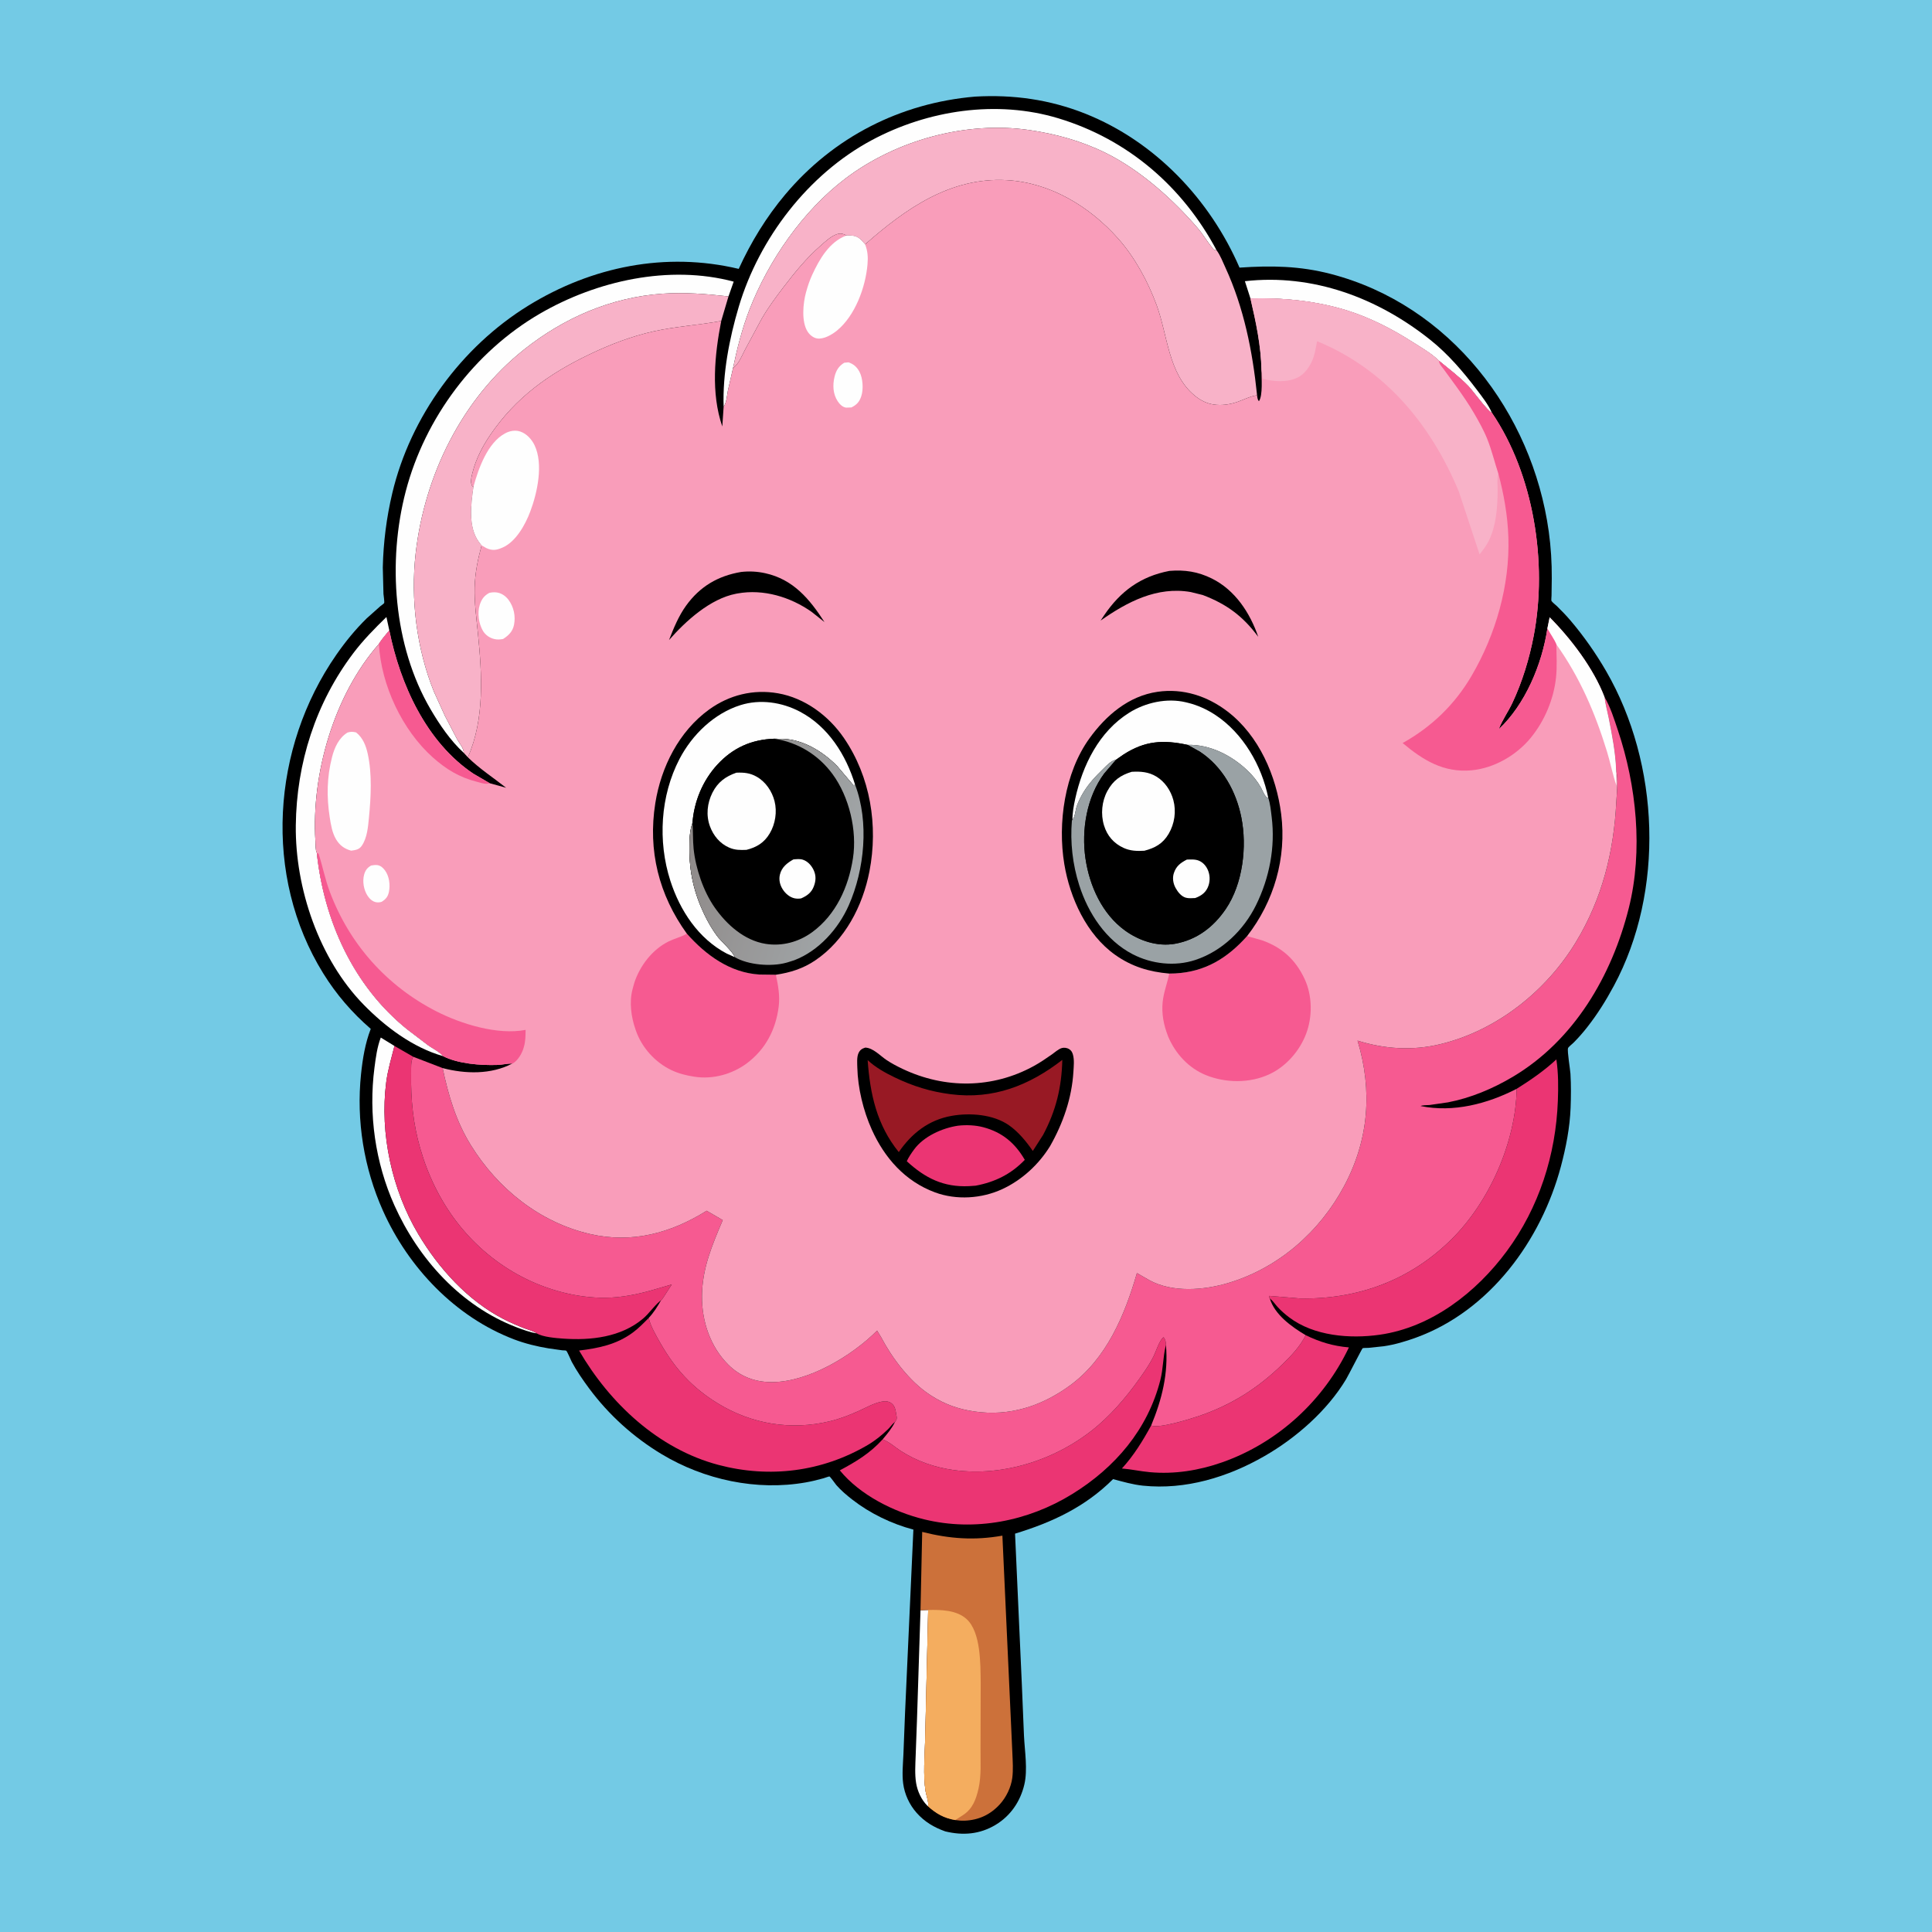 <svg version="1.1" xmlns="http://www.w3.org/2000/svg" style="display: block;" viewBox="0 0 2048 2048" width="1024" height="1024">
<defs>
	<linearGradient id="Gradient1" gradientUnits="userSpaceOnUse" x1="734.74" y1="877.732" x2="907.802" y2="928.906">
		<stop class="stop0" offset="0" stop-opacity="1" stop-color="rgb(143,138,137)"/>
		<stop class="stop1" offset="1" stop-opacity="1" stop-color="rgb(161,166,168)"/>
	</linearGradient>
</defs>
<path transform="translate(0,0)" fill="rgb(115,202,229)" d="M -0 -0 L 2048 0 L 2048 2048 L -0 2048 L -0 -0 z"/>
<path transform="translate(0,0)" fill="rgb(0,0,0)" d="M 1033.59 102.413 C 1073.97 100.103 1112.58 105.458 1150.31 120.436 C 1224.19 149.761 1282.59 211.336 1313.95 283.697 C 1347.63 281.416 1377.8 281.826 1410.79 290.429 C 1536.67 323.258 1624.2 436.852 1641.76 563.5 C 1644.02 579.796 1645.06 596.475 1644.94 612.924 L 1644.69 631.524 C 1644.67 632.276 1644.3 636.412 1644.59 636.936 C 1645.46 638.501 1648.95 641.082 1650.32 642.439 C 1655.29 647.357 1660.22 652.39 1664.75 657.719 C 1678.93 674.389 1691.71 692.644 1702.67 711.591 C 1759.46 809.809 1764.74 944.618 1710.75 1045.05 C 1702.38 1060.62 1693.33 1075.1 1682.4 1089.01 C 1677.91 1094.74 1673.22 1100.09 1668.08 1105.24 C 1666.85 1106.47 1662.57 1109.88 1662.19 1111.04 C 1661.16 1114.25 1664.46 1133.36 1664.75 1138.23 C 1665.45 1150.12 1665.35 1162.41 1664.9 1174.31 C 1664.11 1195.2 1659.98 1216.34 1654.62 1236.48 C 1633.74 1314.84 1579.28 1389.49 1500.99 1417.95 C 1490.04 1421.94 1478.46 1425.38 1466.9 1427.07 L 1450.65 1428.78 C 1449.56 1428.86 1445.15 1428.8 1444.42 1429.18 C 1443.87 1429.47 1429.05 1458.5 1426.93 1462.03 C 1406.92 1495.36 1373.98 1524.2 1340.53 1543.45 C 1301.61 1565.86 1256.69 1579.54 1211.5 1574.86 C 1200.8 1573.74 1190.27 1570.69 1179.91 1567.92 C 1150.43 1597.38 1115.36 1613.78 1075.99 1625.72 L 1083.19 1785.43 L 1085.46 1839.95 C 1086.24 1856.22 1089.56 1875.99 1085.83 1891.72 C 1081.6 1909.58 1071.3 1924.81 1055.45 1934.36 C 1038.57 1944.52 1020.75 1945.89 1001.99 1941.34 C 990.054 1937.09 980.058 1931.19 971.596 1921.62 C 963.958 1912.99 958.873 1901.92 957.38 1890.46 C 956.121 1880.8 957.191 1869.9 957.64 1860.16 L 959.374 1816.03 L 968.225 1621.43 C 945.267 1615.39 922.219 1604.26 903.5 1589.67 C 897.529 1585.01 891.471 1579.92 886.5 1574.18 C 885.394 1572.91 880.228 1565.44 879.229 1565.1 C 878.826 1564.97 873.695 1566.83 872.961 1567.03 C 866.749 1568.79 860.466 1570.3 854.108 1571.42 C 802.04 1580.61 746.521 1568.62 701.432 1541.5 C 671.547 1523.53 645.324 1499.85 624.529 1471.82 C 617.89 1462.87 611.308 1453.33 606.027 1443.5 C 605.125 1441.82 601.266 1432.42 600.208 1431.79 C 599.609 1431.42 596.994 1431.49 596.114 1431.4 L 581.524 1429.34 C 569.151 1427.3 556.635 1424.26 544.91 1419.79 C 482.586 1396.04 432.897 1343.68 405.936 1283.38 C 385.722 1238.17 377.568 1187.91 382.718 1138.62 C 384.43 1122.23 387.063 1106.08 393.005 1090.64 C 373.121 1073.42 356.467 1054.14 342.613 1031.77 C 278.614 928.464 288.043 792.619 356.475 694.136 C 366.168 680.187 376.579 667.404 388.704 655.498 L 403.184 642.585 C 403.975 641.928 406.986 639.878 407.213 639.27 C 407.73 637.894 406.596 631.301 406.491 629.57 L 405.778 601.529 C 406.357 575.069 409.727 548.553 415.832 522.789 C 435.065 441.629 489.15 367.632 560.042 323.98 C 627.387 282.511 705.762 266.626 783.072 285.022 C 796.036 256.674 812.334 229.993 832.441 206.111 C 883.7 145.227 954.508 109.185 1033.59 102.413 z"/>
<path transform="translate(0,0)" fill="rgb(254,254,254)" d="M 975.769 1706.92 L 983.903 1706.64 L 980.696 1844.02 C 980.251 1861.82 978.393 1881.29 981.161 1898.91 C 981.716 1902.44 985.168 1912.45 983.608 1914.65 L 982.851 1913.96 C 976.594 1907.66 972.522 1898.71 971.107 1890 C 969.599 1880.71 970.312 1870.93 970.623 1861.57 L 972.069 1822.28 L 975.769 1706.92 z"/>
<path transform="translate(0,0)" fill="rgb(254,254,254)" d="M 568.998 1413.43 C 562.023 1412.38 554.111 1409.47 547.5 1406.94 C 488.438 1384.31 443.538 1334.48 418.061 1277.66 C 397.786 1232.44 390.542 1181.12 396.928 1132 C 398.325 1121.25 399.758 1110.01 403.644 1099.85 L 418.15 1108.75 C 414.913 1121.51 411.062 1134.28 409.377 1147.37 C 402.4 1201.59 415.574 1261.45 443.411 1308.24 C 465.02 1344.55 495.767 1378.64 533.69 1398.21 C 541.015 1401.99 548.427 1405.16 556.099 1408.14 C 560.049 1409.68 565.635 1410.99 568.998 1413.43 z"/>
<path transform="translate(0,0)" fill="rgb(254,254,254)" d="M 1325.53 316.39 L 1319.64 298.08 C 1391.67 289.933 1460.51 315.743 1516.35 360.399 C 1535.04 375.34 1550.89 393.839 1565.28 412.864 C 1571.1 420.559 1577.56 428.723 1581.48 437.597 C 1577.07 436.141 1561.19 414.081 1556.48 409.217 C 1547.08 399.508 1535.81 391.04 1525.37 382.436 L 1524.05 381.172 C 1516.22 373.871 1505.83 367.997 1496.82 362.241 C 1475.86 348.843 1452.54 336.902 1428.77 329.376 C 1396.06 319.023 1359.69 315.392 1325.53 316.39 z"/>
<path transform="translate(0,0)" fill="rgb(254,254,254)" d="M 469.523 1119.51 C 437.476 1110.32 408.577 1088.57 385.547 1065.06 C 338.383 1016.91 312.803 941.784 313.557 874.99 C 314.302 808.964 334.601 745.141 374.59 692.303 C 385.155 678.342 397.135 666.246 409.624 654.054 L 412.683 668.233 C 409.064 672.796 404.514 677.598 401.652 682.622 C 354.092 736.614 329.914 820.373 334.35 891.594 C 334.529 894.47 334.311 901.836 335.848 904.033 C 343.347 975.601 374.351 1044.78 431.18 1090.76 L 454.003 1108.16 C 458.57 1111.41 466.283 1115.07 469.523 1119.51 z"/>
<path transform="translate(0,0)" fill="rgb(254,254,254)" d="M 767.081 431.139 C 765.893 396.134 773.172 358.609 783.117 325.207 C 804.752 252.541 856.841 184.656 923.981 148.638 C 983.533 116.69 1056.57 105.631 1121.97 125.426 C 1195.48 147.678 1253.59 197.729 1289.6 265.234 C 1286.96 264.977 1287 265.11 1285.29 263 C 1279.65 256.041 1275.2 248.282 1269.3 241.436 C 1242.94 210.827 1208.37 180.046 1172 162.074 C 1146.48 149.461 1118.91 141.855 1090.78 137.808 C 1023.76 128.163 949.894 148.565 896.174 189.243 C 851.376 223.165 814.816 275.836 794.528 328.024 C 786.907 347.63 781.279 369.577 777.044 390.196 L 771.696 413.577 C 770.684 418.824 770.206 426.838 767.081 431.139 z"/>
<path transform="translate(0,0)" fill="rgb(235,53,115)" d="M 1384.09 1415.36 C 1399.37 1422.68 1413 1426.83 1429.89 1428.32 C 1403.18 1484.57 1354.68 1529.28 1295.66 1550.09 C 1271.03 1558.77 1244.95 1562.96 1218.84 1560.56 C 1208.93 1559.65 1199.21 1557.47 1189.28 1556.66 C 1201.9 1542.83 1211.32 1527.49 1220.25 1511.14 C 1228.83 1514.44 1261.1 1504.38 1270.81 1501.08 C 1305.26 1489.36 1333.67 1471.42 1359.64 1446.02 C 1369.14 1436.73 1378.14 1427.37 1384.09 1415.36 z"/>
<path transform="translate(0,0)" fill="rgb(254,254,254)" d="M 491.631 798.064 C 477.537 785.258 465.891 768.047 456.311 751.675 C 417.004 684.501 410.624 595.148 430.154 520.618 C 450.485 443.033 502.961 372.74 572.461 332.413 C 632.522 297.564 709.405 280.342 777.739 298.542 L 772.229 314.195 C 749.003 311.605 725.47 309.67 702.092 311.335 C 647.629 315.212 597.841 336.855 555.331 370.654 C 489.546 422.958 450.029 503.872 440.623 586.506 C 435.082 635.188 441.601 687.526 459.926 733.07 L 471.617 758.808 L 484.623 783.759 C 486.907 787.816 491.688 793.352 491.631 798.064 z"/>
<path transform="translate(0,0)" fill="rgb(235,53,115)" d="M 418.15 1108.75 L 437.981 1120.18 C 435.249 1125.11 435.901 1132.43 435.808 1138.04 C 435.361 1165.1 437.918 1191.03 445.396 1217.13 C 461.816 1274.43 496.851 1322.41 549.312 1351.36 C 576.856 1366.57 610.455 1376.06 642 1375.68 C 658.908 1375.47 675.467 1372.14 691.664 1367.5 L 712.085 1361.59 L 703.226 1375.32 C 702.498 1376.54 701.766 1377.32 700.748 1378.28 L 699.345 1379.44 C 692.938 1384.85 688.232 1392.19 681.757 1397.7 C 658.459 1417.53 626.242 1421.07 596.972 1418.98 C 589.45 1418.45 575.508 1417.38 568.998 1413.43 C 565.635 1410.99 560.049 1409.68 556.099 1408.14 C 548.427 1405.16 541.015 1401.99 533.69 1398.21 C 495.767 1378.64 465.02 1344.55 443.411 1308.24 C 415.574 1261.45 402.4 1201.59 409.377 1147.37 C 411.062 1134.28 414.913 1121.51 418.15 1108.75 z"/>
<path transform="translate(0,0)" fill="rgb(235,53,115)" d="M 935.62 1525.79 C 942.611 1528.34 948.732 1534.12 954.981 1538.13 C 971.865 1548.98 990.938 1555.52 1010.75 1558.29 C 1064.98 1565.88 1122.99 1546.24 1164.14 1510.82 C 1182.83 1494.74 1198.88 1474.74 1212.76 1454.47 C 1216.41 1449.15 1219.96 1443.49 1222.85 1437.71 C 1225.43 1432.56 1228.96 1420.81 1233.35 1417.5 C 1235.43 1419.97 1235.91 1422.6 1235.95 1425.76 L 1235.62 1427.08 C 1232.79 1438.84 1233.06 1450.93 1230.04 1462.81 C 1216.68 1515.32 1182.12 1555.7 1136.53 1583.8 C 1089.74 1612.65 1033.37 1623.66 979.753 1610.6 C 947.468 1602.75 911.482 1584.74 890.23 1558.64 C 907.532 1549.4 922.269 1540.52 935.62 1525.79 z"/>
<path transform="translate(0,0)" fill="rgb(235,53,115)" d="M 687.616 1397.12 C 689.782 1406.01 695.202 1415.28 699.727 1423.22 C 715.566 1450.99 733.633 1470.96 761.084 1487.75 C 796.987 1509.71 838.602 1516.46 879.688 1506.58 C 890.371 1504.01 900.729 1500.01 910.719 1495.47 C 918.158 1492.1 926.309 1487.43 934.389 1485.85 C 938.035 1485.14 941.703 1485.14 944.863 1487.45 C 948.85 1490.38 949.348 1495.04 950.092 1499.5 L 950.427 1501.23 C 950.947 1504.22 950.423 1504.86 948.75 1507.27 C 946.034 1509.26 943.838 1512.58 941.389 1514.97 C 934.844 1521.36 927.574 1527.23 919.679 1531.85 C 871.323 1560.17 815.833 1567.17 761.709 1552.89 C 698.006 1536.08 646.335 1487.54 613.854 1431.65 C 634.768 1429.1 653.578 1425.27 670.907 1412.49 C 677.001 1408 682.293 1402.48 687.616 1397.12 z"/>
<path transform="translate(0,0)" fill="rgb(235,53,115)" d="M 1607.74 1154.18 C 1622.57 1144.88 1636.96 1134.99 1649.82 1123.03 C 1651.98 1137.67 1651.94 1152.25 1651.39 1167 C 1649.26 1224.22 1631.44 1279.96 1597.3 1326.23 C 1565.06 1369.92 1517.49 1407.06 1462.5 1414.88 C 1430.94 1419.37 1392.69 1416.3 1366.45 1396.36 C 1362.13 1393.08 1357.81 1389.31 1354.16 1385.29 C 1351.49 1382.35 1349.18 1378.75 1346.02 1376.33 C 1345.22 1374.92 1345.5 1375.77 1345.56 1373.69 L 1378.24 1376.42 C 1439.56 1377.46 1494.56 1357.2 1538.5 1313.86 C 1578.6 1274.3 1606.84 1210.8 1607.74 1154.18 z"/>
<path transform="translate(0,0)" fill="rgb(204,113,58)" d="M 975.769 1706.92 L 977.561 1623.87 C 1006.65 1631.25 1032.94 1633.09 1062.58 1627.85 L 1071.34 1818.58 L 1073.17 1858.76 C 1073.52 1867.3 1074.17 1876.23 1073.05 1884.73 C 1071.75 1894.66 1066.61 1905.22 1059.86 1912.64 C 1049.84 1923.63 1037.42 1929.43 1022.5 1929.99 C 1019.28 1930.11 1015.81 1929.84 1012.64 1929.34 C 1000.62 1927.23 992.691 1922.75 983.608 1914.65 C 985.168 1912.45 981.716 1902.44 981.161 1898.91 C 978.393 1881.29 980.251 1861.82 980.696 1844.02 L 983.903 1706.64 L 975.769 1706.92 z"/>
<path transform="translate(0,0)" fill="rgb(244,173,95)" d="M 983.903 1706.64 C 997.446 1706.35 1014.1 1706.66 1024.65 1716.31 C 1039.85 1730.21 1039.27 1764 1039.58 1783.32 L 1039.4 1852.59 C 1039.26 1866.74 1040.44 1882.21 1037.27 1896 C 1034.68 1907.32 1031.1 1917.31 1020.99 1923.96 L 1012.64 1929.34 C 1000.62 1927.23 992.691 1922.75 983.608 1914.65 C 985.168 1912.45 981.716 1902.44 981.161 1898.91 C 978.393 1881.29 980.251 1861.82 980.696 1844.02 L 983.903 1706.64 z"/>
<path transform="translate(0,0)" fill="rgb(248,178,200)" d="M 491.631 798.064 C 491.688 793.352 486.907 787.816 484.623 783.759 L 471.617 758.808 L 459.926 733.07 C 441.601 687.526 435.082 635.188 440.623 586.506 C 450.029 503.872 489.546 422.958 555.331 370.654 C 597.841 336.855 647.629 315.212 702.092 311.335 C 725.47 309.67 749.003 311.605 772.229 314.195 L 764.535 340.189 C 740.77 344.683 716.897 345.915 693.141 351.18 C 669.25 356.475 646.793 365.149 624.783 375.669 C 581.876 396.178 546.515 421.498 519.584 461.233 C 511.383 473.333 504.494 486.638 500.92 500.875 C 500.054 504.322 498.727 509.307 499.613 512.81 C 499.872 513.839 500.212 514.424 500.673 515.428 L 501.955 515.747 C 499.311 534.411 495.929 558.771 507.954 574.839 L 510.539 578.136 C 506.493 592.915 503.525 607.539 503.153 622.901 C 502.757 639.292 505.038 655.389 506.655 671.632 C 510.953 714.801 513.904 762.048 495.957 802.782 L 491.631 798.064 z"/>
<path transform="translate(0,0)" fill="rgb(248,178,200)" d="M 777.044 390.196 C 781.279 369.577 786.907 347.63 794.528 328.024 C 814.816 275.836 851.376 223.165 896.174 189.243 C 949.894 148.565 1023.76 128.163 1090.78 137.808 C 1118.91 141.855 1146.48 149.461 1172 162.074 C 1208.37 180.046 1242.94 210.827 1269.3 241.436 C 1275.2 248.282 1279.65 256.041 1285.29 263 C 1287 265.11 1286.96 264.977 1289.6 265.234 C 1293.59 270.627 1296.27 277.717 1299.07 283.824 C 1318.53 326.173 1327.72 372.144 1332.47 418.255 L 1331.46 419.214 C 1324.9 420.245 1318.75 423.527 1312.5 425.738 C 1304.91 428.423 1297.56 429.699 1289.51 429.139 C 1280.5 428.514 1272.97 424.827 1266.12 419.116 C 1238.38 395.998 1237.83 355.336 1226.11 323.562 C 1216.89 298.541 1203.08 272.921 1185.29 252.901 C 1155.04 218.863 1113.31 193.456 1067 190.949 C 1007.4 187.723 959.714 221.407 917.042 259.061 L 913.375 254.932 C 908.243 249.62 904.215 249.697 897.308 249.617 C 893.566 247.718 891.079 246.926 886.795 248.398 C 880.693 250.496 874.491 256.381 869.673 260.618 C 854.678 273.806 842.921 288.243 830.871 304 C 822.44 315.023 814.415 325.806 807.457 337.837 L 789.621 370.977 C 786.037 377.779 783.327 385.541 777.044 390.196 z"/>
<path transform="translate(0,0)" fill="rgb(246,90,145)" d="M 1700.81 738.865 C 1707.09 749.349 1711.13 762.455 1715 774 C 1734.75 832.845 1741.86 901.633 1726.61 962.518 C 1708.63 1034.34 1668.63 1102.89 1603.52 1141.53 C 1582.41 1154.06 1559.1 1163.88 1534.93 1168.53 L 1515.35 1171.35 C 1512.9 1171.6 1507.97 1171.36 1505.88 1172.44 C 1540.73 1179.57 1576.78 1170.08 1607.74 1154.18 C 1606.84 1210.8 1578.6 1274.3 1538.5 1313.86 C 1494.56 1357.2 1439.56 1377.46 1378.24 1376.42 L 1345.56 1373.69 C 1345.5 1375.77 1345.22 1374.92 1346.02 1376.33 C 1351.23 1393.76 1369.26 1406.49 1384.09 1415.36 C 1378.14 1427.37 1369.14 1436.73 1359.64 1446.02 C 1333.67 1471.42 1305.26 1489.36 1270.81 1501.08 C 1261.1 1504.38 1228.83 1514.44 1220.25 1511.14 C 1231.7 1483.51 1238.64 1455.85 1235.95 1425.76 C 1235.91 1422.6 1235.43 1419.97 1233.35 1417.5 C 1228.96 1420.81 1225.43 1432.56 1222.85 1437.71 C 1219.96 1443.49 1216.41 1449.15 1212.76 1454.47 C 1198.88 1474.74 1182.83 1494.74 1164.14 1510.82 C 1122.99 1546.24 1064.98 1565.88 1010.75 1558.29 C 990.938 1555.52 971.865 1548.98 954.981 1538.13 C 948.732 1534.12 942.611 1528.34 935.62 1525.79 C 940.535 1519.97 945.406 1514.16 948.75 1507.27 C 950.423 1504.86 950.947 1504.22 950.427 1501.23 L 950.092 1499.5 C 949.348 1495.04 948.85 1490.38 944.863 1487.45 C 941.703 1485.14 938.035 1485.14 934.389 1485.85 C 926.309 1487.43 918.158 1492.1 910.719 1495.47 C 900.729 1500.01 890.371 1504.01 879.688 1506.58 C 838.602 1516.46 796.987 1509.71 761.084 1487.75 C 733.633 1470.96 715.566 1450.99 699.727 1423.22 C 695.202 1415.28 689.782 1406.01 687.616 1397.12 C 692.9 1391.48 696.996 1385 700.748 1378.28 C 701.766 1377.32 702.498 1376.54 703.226 1375.32 L 712.085 1361.59 L 691.664 1367.5 C 675.467 1372.14 658.908 1375.47 642 1375.68 C 610.455 1376.06 576.856 1366.57 549.312 1351.36 C 496.851 1322.41 461.816 1274.43 445.396 1217.13 C 437.918 1191.03 435.361 1165.1 435.808 1138.04 C 435.901 1132.43 435.249 1125.11 437.981 1120.18 L 469.222 1132.22 C 475.383 1161.37 483.286 1188.35 499.101 1213.91 C 527.609 1259.99 572.163 1295.85 625.592 1308.13 C 670.106 1318.37 711.166 1307.12 749.097 1283.44 L 766.133 1293.37 C 754.844 1320.07 744.313 1344.54 744.122 1374.09 C 743.95 1400.74 752.931 1427.5 771.941 1446.53 C 784.668 1459.27 800.423 1465.19 818.409 1465.1 C 857.235 1464.9 903.034 1437.27 929.77 1410.5 L 933.896 1417.26 C 945.446 1439.3 964.087 1464.22 985.079 1478.07 L 986.5 1479 C 1000.99 1488.55 1015.9 1493.75 1033.05 1496.25 C 1070.11 1501.65 1104.27 1490.49 1134 1468.82 C 1173.01 1440.39 1192.24 1394.23 1205.19 1349.5 L 1218.45 1357.11 C 1242.9 1370.44 1276.06 1367.75 1302 1360.01 C 1355.19 1344.15 1398.9 1305.79 1424.83 1257.27 C 1451.04 1208.22 1455.01 1156.03 1439.06 1103.12 C 1467.93 1112.09 1497.21 1113.99 1526.8 1106.85 C 1586.44 1092.47 1638.96 1050.77 1670.57 998.568 C 1698.33 952.709 1710.67 903.268 1713.35 850.065 C 1713.89 839.446 1715.66 826.751 1713.14 816.44 C 1712.5 797.989 1708.82 779.09 1705.21 760.985 C 1703.73 753.544 1701.6 746.437 1700.81 738.865 z"/>
<path transform="translate(0,0)" fill="rgb(249,157,186)" d="M 917.042 259.061 C 959.714 221.407 1007.4 187.723 1067 190.949 C 1113.31 193.456 1155.04 218.863 1185.29 252.901 C 1203.08 272.921 1216.89 298.541 1226.11 323.562 C 1237.83 355.336 1238.38 395.998 1266.12 419.116 C 1272.97 424.827 1280.5 428.514 1289.51 429.139 C 1297.56 429.699 1304.91 428.423 1312.5 425.738 C 1318.75 423.527 1324.9 420.245 1331.46 419.214 L 1332.47 418.255 C 1332.8 420.734 1332.79 423.318 1334.5 425.277 C 1338.88 419.241 1337.12 400.119 1337.22 392.421 C 1336.74 366.624 1331.36 341.401 1325.53 316.39 C 1359.69 315.392 1396.06 319.023 1428.77 329.376 C 1452.54 336.902 1475.86 348.843 1496.82 362.241 C 1505.83 367.997 1516.22 373.871 1524.05 381.172 L 1525.37 382.436 C 1535.81 391.04 1547.08 399.508 1556.48 409.217 C 1561.19 414.081 1577.07 436.141 1581.48 437.597 C 1625.96 502.867 1640.53 596.695 1625.84 673.775 C 1621.15 698.357 1613.76 722.591 1603.11 745.269 C 1598.8 754.457 1592.19 763.626 1588.76 773.035 C 1616.91 746.634 1634.65 704.063 1640.29 666.247 L 1642.7 654.384 C 1665.39 677.224 1689.23 708.55 1700.81 738.865 C 1701.6 746.437 1703.73 753.544 1705.21 760.985 C 1708.82 779.09 1712.5 797.989 1713.14 816.44 C 1715.66 826.751 1713.89 839.446 1713.35 850.065 C 1710.67 903.268 1698.33 952.709 1670.57 998.568 C 1638.96 1050.77 1586.44 1092.47 1526.8 1106.85 C 1497.21 1113.99 1467.93 1112.09 1439.06 1103.12 C 1455.01 1156.03 1451.04 1208.22 1424.83 1257.27 C 1398.9 1305.79 1355.19 1344.15 1302 1360.01 C 1276.06 1367.75 1242.9 1370.44 1218.45 1357.11 L 1205.19 1349.5 C 1192.24 1394.23 1173.01 1440.39 1134 1468.82 C 1104.27 1490.49 1070.11 1501.65 1033.05 1496.25 C 1015.9 1493.75 1000.99 1488.55 986.5 1479 L 985.079 1478.07 C 964.087 1464.22 945.446 1439.3 933.896 1417.26 L 929.77 1410.5 C 903.034 1437.27 857.235 1464.9 818.409 1465.1 C 800.423 1465.19 784.668 1459.27 771.941 1446.53 C 752.931 1427.5 743.95 1400.74 744.122 1374.09 C 744.313 1344.54 754.844 1320.07 766.133 1293.37 L 749.097 1283.44 C 711.166 1307.12 670.106 1318.37 625.592 1308.13 C 572.163 1295.85 527.609 1259.99 499.101 1213.91 C 483.286 1188.35 475.383 1161.37 469.222 1132.22 C 493.248 1138.49 520.643 1139.22 543.128 1127.35 C 537.82 1127.35 532.513 1128.7 527.148 1128.88 C 509.42 1129.47 485.462 1127.67 469.523 1119.51 C 466.283 1115.07 458.57 1111.41 454.003 1108.16 L 431.18 1090.76 C 374.351 1044.78 343.347 975.601 335.848 904.033 C 334.311 901.836 334.529 894.47 334.35 891.594 C 329.914 820.373 354.092 736.614 401.652 682.622 C 404.514 677.598 409.064 672.796 412.683 668.233 C 424.191 725.311 451.847 786.723 501.789 820.142 L 519.166 830.262 L 536.504 835.068 C 522.725 824.188 508.609 815.136 495.957 802.782 C 513.904 762.048 510.953 714.801 506.655 671.632 C 505.038 655.389 502.757 639.292 503.153 622.901 C 503.525 607.539 506.493 592.915 510.539 578.136 L 507.954 574.839 C 495.929 558.771 499.311 534.411 501.955 515.747 L 500.673 515.428 C 500.212 514.424 499.872 513.839 499.613 512.81 C 498.727 509.307 500.054 504.322 500.92 500.875 C 504.494 486.638 511.383 473.333 519.584 461.233 C 546.515 421.498 581.876 396.178 624.783 375.669 C 646.793 365.149 669.25 356.475 693.141 351.18 C 716.897 345.915 740.77 344.683 764.535 340.189 C 757.509 376.122 753.477 416.727 765.675 452.085 L 767.081 431.139 C 770.206 426.838 770.684 418.824 771.696 413.577 L 777.044 390.196 C 783.327 385.541 786.037 377.779 789.621 370.977 L 807.457 337.837 C 814.415 325.806 822.44 315.023 830.871 304 C 842.921 288.243 854.678 273.806 869.673 260.618 C 874.491 256.381 880.693 250.496 886.795 248.398 C 891.079 246.926 893.566 247.718 897.308 249.617 C 904.215 249.697 908.243 249.62 913.375 254.932 L 917.042 259.061 z"/>
<path transform="translate(0,0)" fill="rgb(254,254,254)" d="M 393.399 917.5 C 395.484 917.101 398.017 916.746 400.119 917.075 C 403.651 917.628 406.14 920.014 408.167 922.762 C 412.637 928.824 413.808 938.186 412.285 945.412 C 411.192 950.596 408.918 953.27 404.5 955.977 C 402.628 956.542 401.026 956.734 399.091 956.468 C 395.157 955.927 391.797 952.888 389.685 949.637 C 385.595 943.339 384.024 934.518 385.966 927.232 C 387.179 922.684 389.329 919.792 393.399 917.5 z"/>
<path transform="translate(0,0)" fill="rgb(254,254,254)" d="M 894.963 384.5 L 899.5 384.08 C 904.926 386.018 908.252 388.919 911.022 394.024 C 914.705 400.813 915.438 412.686 912.988 420 C 910.968 426.03 908.146 429.139 902.5 431.908 L 897 432.107 C 893.178 431.699 890.094 428.477 888.045 425.419 C 882.901 417.744 882.521 408.077 884.663 399.324 C 886.283 392.703 889.077 388.085 894.963 384.5 z"/>
<path transform="translate(0,0)" fill="rgb(254,254,254)" d="M 518.624 628.5 C 520.933 627.963 523.124 627.729 525.5 627.907 C 531.011 628.319 535.78 631.476 539.03 635.821 C 544.686 643.384 546.745 653.267 544.849 662.5 C 543.415 669.485 539.06 673.683 533.275 677.367 C 529.993 677.922 527.13 678.169 523.855 677.368 C 518.865 676.148 514.465 673.068 511.859 668.599 C 507.449 661.038 505.891 649.7 508.502 641.351 C 510.373 635.37 513.078 631.491 518.624 628.5 z"/>
<path transform="translate(0,0)" fill="rgb(254,254,254)" d="M 1640.29 666.247 L 1642.7 654.384 C 1665.39 677.224 1689.23 708.55 1700.81 738.865 C 1701.6 746.437 1703.73 753.544 1705.21 760.985 C 1708.82 779.09 1712.5 797.989 1713.14 816.44 L 1713.52 832.713 C 1709.51 821.273 1707.2 808.84 1703.62 797.156 C 1690.97 755.865 1674.92 718.387 1649.77 683.005 C 1647.12 676.874 1643.36 672.064 1640.29 666.247 z"/>
<path transform="translate(0,0)" fill="rgb(0,0,0)" d="M 1239.59 605.185 C 1255.85 603.847 1269.81 605.946 1284.5 613.202 C 1309.23 625.42 1325.09 649.589 1333.78 675.07 C 1317.69 653.226 1300.31 640.37 1274.96 630.738 L 1262.27 627.596 C 1226.54 621.356 1194.84 638.029 1166.68 657.849 L 1170.31 652.411 C 1187.56 626.889 1208.94 611.068 1239.59 605.185 z"/>
<path transform="translate(0,0)" fill="rgb(0,0,0)" d="M 785.599 606.302 C 794.335 605.333 802.652 605.756 811.224 607.644 C 840.919 614.183 858.257 635.031 873.979 659.419 L 860.394 648.635 C 837.905 632.796 809.283 624.123 781.831 629.095 L 780.246 629.39 C 752.882 634.642 726.883 658.263 709.19 678.492 C 714.024 666.001 719.388 652.952 727.26 642.04 C 741.962 621.659 761.079 610.455 785.599 606.302 z"/>
<path transform="translate(0,0)" fill="rgb(246,90,145)" d="M 412.683 668.233 C 424.191 725.311 451.847 786.723 501.789 820.142 L 519.166 830.262 C 517.818 830.628 517.564 830.76 516.01 830.844 C 512.73 831.02 508.32 829.414 505.074 828.593 C 486.947 824.004 472.721 815.3 458.843 802.923 C 426.292 773.892 404.004 726.185 401.652 682.622 C 404.514 677.598 409.064 672.796 412.683 668.233 z"/>
<path transform="translate(0,0)" fill="rgb(254,254,254)" d="M 368.422 776.5 C 371.999 775.506 373.887 775.527 377.5 776.42 C 384.635 782.049 387.877 790.307 389.802 799 C 394.578 820.567 393.194 845.121 391.074 867 C 390.131 876.736 389.182 888.322 383.456 896.594 C 380.569 900.764 376.962 901.019 372.302 901.752 C 365.189 899.845 360.106 896.162 356.281 889.789 C 352.147 882.903 350.704 874.048 349.496 866.194 C 346.167 844.541 346.51 823.688 352.007 802.438 C 354.603 792.402 359.266 782.04 368.422 776.5 z"/>
<path transform="translate(0,0)" fill="rgb(254,254,254)" d="M 897.308 249.617 C 904.215 249.697 908.243 249.62 913.375 254.932 L 917.042 259.061 C 919.892 266.109 920.239 272.77 919.59 280.281 C 917.492 304.572 906.462 334.708 887.136 350.5 C 881.941 354.745 873.096 359.926 866.098 358.756 C 861.982 358.068 858.277 354.929 856.078 351.5 C 849.345 341 851.224 321.379 854.442 309.754 C 856.192 303.432 858.175 297.423 860.911 291.453 C 868.59 274.699 879.252 256.27 897.308 249.617 z"/>
<path transform="translate(0,0)" fill="rgb(254,254,254)" d="M 501.955 515.747 C 507.144 496.82 516.813 469.255 535.5 459.342 C 540.498 456.69 546.202 455.625 551.652 457.5 C 558.25 459.769 563.583 465.64 566.563 471.79 C 576.308 491.894 569.536 522.598 562.009 542.491 C 556.752 556.387 546.816 574.33 532.694 580.442 C 526.153 583.273 522.049 583.952 515.5 580.98 L 510.539 578.136 L 507.954 574.839 C 495.929 558.771 499.311 534.411 501.955 515.747 z"/>
<path transform="translate(0,0)" fill="rgb(246,90,145)" d="M 335.848 904.033 L 337.74 905 C 342.031 918.404 344.622 932.044 349.616 945.357 C 370.392 1000.73 409.806 1045.04 462.414 1071.99 C 488.835 1085.52 527.473 1097.45 557.172 1091.73 C 557.035 1097.81 557.142 1103.63 555.392 1109.5 L 555.038 1110.79 C 553.412 1116.55 549 1124.21 543.623 1127.26 L 543.128 1127.35 C 537.82 1127.35 532.513 1128.7 527.148 1128.88 C 509.42 1129.47 485.462 1127.67 469.523 1119.51 C 466.283 1115.07 458.57 1111.41 454.003 1108.16 L 431.18 1090.76 C 374.351 1044.78 343.347 975.601 335.848 904.033 z"/>
<path transform="translate(0,0)" fill="rgb(246,90,145)" d="M 728.116 989.744 C 748.13 1012.33 773.831 1031.22 805.146 1033.06 L 822.43 1033.28 C 824.872 1044.55 826.89 1055.49 825.443 1067.06 C 822.414 1091.29 811.567 1112.22 791.848 1127.03 C 776.236 1138.75 755.558 1144.38 736.15 1141.37 C 727.324 1140 719.445 1138.08 711.368 1134.2 C 694.514 1126.11 680.484 1110.59 674.241 1092.92 L 673.661 1091.23 C 669.066 1078.15 666.907 1062.46 670.454 1048.88 L 670.957 1047 L 672.369 1041.87 C 678.348 1023.71 691.387 1006.62 708.697 997.992 C 714.44 995.129 720.766 993.617 726.395 990.673 L 728.116 989.744 z"/>
<path transform="translate(0,0)" fill="rgb(246,90,145)" d="M 1239.5 1032.02 L 1245.74 1031.86 C 1277.67 1030.14 1300.94 1015.74 1321.98 992.288 L 1337.73 996.754 C 1359.04 1004.2 1373.46 1017.4 1382.98 1037.84 C 1391.19 1055.46 1391.38 1077.74 1384.56 1095.82 C 1377.71 1113.99 1363.29 1130.56 1345.5 1138.79 C 1324.74 1148.41 1299.21 1148.18 1278.16 1139.6 C 1259.91 1132.16 1245.97 1116.87 1238.33 1098.88 L 1236.92 1095 L 1236.44 1093.62 C 1232.46 1082.08 1230.98 1069.79 1233.09 1057.71 C 1234.62 1048.93 1237.71 1040.68 1239.5 1032.02 z"/>
<path transform="translate(0,0)" fill="rgb(248,178,200)" d="M 1325.53 316.39 C 1359.69 315.392 1396.06 319.023 1428.77 329.376 C 1452.54 336.902 1475.86 348.843 1496.82 362.241 C 1505.83 367.997 1516.22 373.871 1524.05 381.172 L 1525.37 382.436 C 1525.7 386.113 1528.01 388.187 1530.14 391 L 1544.29 410.373 C 1550.61 419.249 1556.81 428.149 1562.3 437.568 C 1567.67 446.77 1572.98 456.191 1576.89 466.125 C 1581.5 477.874 1584.38 489.944 1588.28 501.882 C 1586.72 507.991 1587.63 514.605 1587.56 520.873 C 1587.36 538.482 1586.01 557.406 1578.08 573.5 C 1575.55 578.615 1571.87 583.211 1568.43 587.732 L 1546.45 521.132 C 1516.86 450.006 1468.49 391.439 1396.21 361.705 L 1393.71 374.146 C 1391.33 383.958 1385.62 394.622 1376.5 399.678 C 1365.56 405.742 1350.27 404.679 1338.52 401.5 C 1338.34 398.369 1337.86 395.488 1337.22 392.421 C 1336.74 366.624 1331.36 341.401 1325.53 316.39 z"/>
<path transform="translate(0,0)" fill="rgb(246,90,145)" d="M 1525.37 382.436 C 1535.81 391.04 1547.08 399.508 1556.48 409.217 C 1561.19 414.081 1577.07 436.141 1581.48 437.597 C 1625.96 502.867 1640.53 596.695 1625.84 673.775 C 1621.15 698.357 1613.76 722.591 1603.11 745.269 C 1598.8 754.457 1592.19 763.626 1588.76 773.035 C 1616.91 746.634 1634.65 704.063 1640.29 666.247 C 1643.36 672.064 1647.12 676.874 1649.77 683.005 C 1649.96 694.584 1650.67 706.55 1649.46 718.075 C 1647.05 741.017 1637.44 763.952 1622.88 781.843 C 1607.64 800.561 1583.92 814.33 1559.82 816.559 C 1530.31 819.287 1508.45 805.788 1486.86 787.659 C 1517.72 770.405 1542.14 746.837 1560.01 716.27 C 1585.6 672.509 1600.59 620.431 1598.94 569.5 C 1598.2 546.621 1594.17 523.955 1588.28 501.882 C 1584.38 489.944 1581.5 477.874 1576.89 466.125 C 1572.98 456.191 1567.67 446.77 1562.3 437.568 C 1556.81 428.149 1550.61 419.249 1544.29 410.373 L 1530.14 391 C 1528.01 388.187 1525.7 386.113 1525.37 382.436 z"/>
<path transform="translate(0,0)" fill="rgb(0,0,0)" d="M 917.193 1110.5 C 925.48 1110.73 933.045 1119.16 939.621 1123.57 C 945.055 1127.22 950.875 1130.27 956.78 1133.07 C 1001.72 1154.4 1052.21 1154.06 1096 1129.97 C 1102.58 1126.36 1108.71 1122.17 1114.85 1117.87 C 1117.96 1115.69 1122.06 1111.95 1125.69 1110.94 C 1127.88 1110.34 1131.04 1110.73 1133 1111.9 C 1135.54 1113.41 1136.56 1115.17 1137.36 1117.93 C 1138.95 1123.47 1138.2 1130.41 1137.86 1136.1 C 1136.18 1164.15 1126.89 1190.69 1113.11 1214.95 C 1101.12 1234.42 1083.31 1250.84 1062.52 1260.49 C 1040.68 1270.63 1013.83 1272.38 991.119 1263.96 C 959.565 1252.28 937.705 1227.57 924.147 1197.45 C 915.126 1177.42 909.31 1153.46 908.791 1131.5 C 908.686 1127.02 908.132 1120.64 909.989 1116.49 C 911.556 1112.99 913.668 1111.62 917.193 1110.5 z"/>
<path transform="translate(0,0)" fill="rgb(235,53,115)" d="M 1015.58 1193.28 C 1024.18 1192.29 1033.88 1192.67 1042.25 1194.89 C 1062.42 1200.23 1075.96 1211.64 1086.33 1229.49 C 1071.69 1244.66 1054.85 1252.98 1034.25 1256.87 L 1027.14 1257.37 C 1000.16 1258.63 980.688 1248.85 961.232 1230.95 C 963.263 1226.55 966.108 1222.4 968.969 1218.5 C 979.211 1204.53 998.855 1195.73 1015.58 1193.28 z"/>
<path transform="translate(0,0)" fill="rgb(152,25,36)" d="M 919.748 1123.74 C 927.812 1131.35 938.295 1137.2 948.245 1142 C 967.717 1151.39 986.236 1157.14 1007.65 1159.9 C 1052.93 1165.73 1091.01 1150.69 1126.1 1123.52 C 1125.37 1152.71 1119.45 1177.21 1105.74 1203.03 L 1094.83 1220.08 C 1088 1210.12 1079.66 1199.96 1069.73 1192.95 C 1053.07 1181.2 1028.21 1179.4 1008.68 1182.87 C 984.463 1187.17 966.429 1201.36 952.752 1221.26 C 929.481 1192.61 922.284 1159.7 919.748 1123.74 z"/>
<path transform="translate(0,0)" fill="rgb(0,0,0)" d="M 1239.5 1032.02 C 1218.23 1030.21 1199.8 1024.71 1182.17 1012.22 C 1151.77 990.687 1134.19 951.885 1128.22 916.061 C 1121 872.688 1128.56 819.143 1154.82 782.762 C 1172.42 758.367 1196.31 737.824 1227 733.345 C 1254.11 729.389 1280.05 737.898 1301.5 754.417 C 1334.57 779.873 1352.98 822.422 1358.1 862.999 C 1363.96 909.381 1350.53 955.605 1321.98 992.288 C 1300.94 1015.74 1277.67 1030.14 1245.74 1031.86 L 1239.5 1032.02 z"/>
<path transform="translate(0,0)" fill="rgb(254,254,254)" d="M 1136.85 868.973 C 1136.78 861.686 1138.21 853.908 1139.76 846.805 C 1147.59 811.105 1165.07 775.465 1197.03 755.484 C 1214.33 744.668 1237.04 739.629 1257.1 744.467 L 1259 744.936 C 1269.42 747.444 1279.44 752.028 1288.39 757.932 C 1317.74 777.309 1337.51 811.517 1344.39 845.652 C 1343.16 845.593 1342.58 845.173 1341.74 844.175 C 1339.74 841.795 1338.22 837.688 1336.67 834.916 C 1332.72 827.888 1327.93 822.036 1322.09 816.5 C 1305.37 800.633 1282.35 788.954 1258.92 789.591 C 1232.99 784.033 1213.66 785.175 1190.93 799.849 L 1183.16 805.239 C 1177.48 806.658 1173.68 810.913 1169.63 814.882 C 1161.47 822.873 1154.07 830.54 1148.19 840.412 C 1145.57 844.801 1143.25 849.456 1141.51 854.267 C 1139.94 858.606 1139.74 865.736 1136.85 868.973 z"/>
<path transform="translate(0,0)" fill="rgb(154,162,165)" d="M 1258.92 789.591 C 1282.35 788.954 1305.37 800.633 1322.09 816.5 C 1327.93 822.036 1332.72 827.888 1336.67 834.916 C 1338.22 837.688 1339.74 841.795 1341.74 844.175 C 1342.58 845.173 1343.16 845.593 1344.39 845.652 C 1346.57 852.122 1347.18 859.249 1348.02 866 C 1352.02 897.994 1345.63 930.688 1331.42 959.522 C 1318.35 986.03 1295.42 1008.23 1267.09 1017.6 C 1245.45 1024.76 1220.76 1021.92 1200.67 1011.52 C 1172.36 996.842 1153.62 968.267 1144.08 938.5 C 1136.99 916.389 1134.33 892.868 1136.26 869.777 L 1136.85 868.973 C 1139.74 865.736 1139.94 858.606 1141.51 854.267 C 1143.25 849.456 1145.57 844.801 1148.19 840.412 C 1154.07 830.54 1161.47 822.873 1169.63 814.882 C 1173.68 810.913 1177.48 806.658 1183.16 805.239 L 1170.53 819.951 C 1151.94 844.978 1146.17 879.853 1150.69 910.264 C 1154.98 939.215 1168.36 968.931 1192.64 986.441 C 1207.68 997.285 1227.11 1003.77 1245.7 1000.4 C 1268.74 996.218 1286.44 982.675 1299.44 963.5 C 1317.47 936.908 1322.06 897.456 1315.86 866.498 C 1310.31 838.758 1295.92 812.657 1271.95 796.839 L 1258.92 789.591 z"/>
<path transform="translate(0,0)" fill="rgb(0,0,0)" d="M 1183.16 805.239 L 1190.93 799.849 C 1213.66 785.175 1232.99 784.033 1258.92 789.591 L 1271.95 796.839 C 1295.92 812.657 1310.31 838.758 1315.86 866.498 C 1322.06 897.456 1317.47 936.908 1299.44 963.5 C 1286.44 982.675 1268.74 996.218 1245.7 1000.4 C 1227.11 1003.77 1207.68 997.285 1192.64 986.441 C 1168.36 968.931 1154.98 939.215 1150.69 910.264 C 1146.17 879.853 1151.94 844.978 1170.53 819.951 L 1183.16 805.239 z"/>
<path transform="translate(0,0)" fill="rgb(254,254,254)" d="M 1258.13 911.188 C 1262.5 911.097 1267.14 910.685 1271.24 912.509 C 1275.82 914.543 1279.14 918.759 1280.84 923.384 C 1282.93 929.051 1282.71 935.549 1280.16 941 C 1277.44 946.802 1272.8 949.805 1266.95 951.972 C 1263.83 952.088 1260.07 952.466 1257.06 951.613 C 1252.17 950.231 1248.52 945.533 1246.18 941.278 C 1243.56 936.504 1242.62 930.734 1244.35 925.5 C 1246.83 918.006 1251.49 914.618 1258.13 911.188 z"/>
<path transform="translate(0,0)" fill="rgb(254,254,254)" d="M 1199.66 818.147 C 1209.1 817.611 1217.5 818.173 1225.85 823.22 C 1234.85 828.656 1241.17 838.222 1243.83 848.241 C 1247.01 860.203 1245.08 873.233 1238.83 883.871 C 1232.68 894.342 1224.38 898.875 1213.07 901.821 C 1205.34 902.261 1198.22 902.102 1191 898.791 C 1180.63 894.037 1173.68 885.988 1170.33 875.085 C 1166.64 863.132 1167.92 849.422 1173.89 838.468 C 1179.98 827.294 1187.78 821.747 1199.66 818.147 z"/>
<path transform="translate(0,0)" fill="rgb(0,0,0)" d="M 728.116 989.744 C 698.423 948.635 686.642 901.722 694.657 851.387 C 700.748 813.139 719.679 775.324 751.578 752.211 C 773.019 736.675 798.539 730.365 824.653 734.923 C 853.259 739.916 878.398 758.655 894.606 782.334 C 922.722 823.413 931.048 875.157 921.653 923.634 C 914.546 960.305 895.73 996.78 864.136 1018.09 C 851.234 1026.79 837.704 1031.01 822.43 1033.28 L 805.146 1033.06 C 773.831 1031.22 748.13 1012.33 728.116 989.744 z"/>
<path transform="translate(0,0)" fill="rgb(254,254,254)" d="M 778.652 1014.51 L 770.5 1010.91 C 740.351 995.139 720.755 965.218 710.558 933.5 C 697.168 891.85 699.981 843.552 720.304 804.537 C 733.722 778.778 756.962 756.236 785.001 747.441 C 805.865 740.896 828.913 744.331 848.058 754.448 C 878.012 770.278 896.837 800.291 906.461 831.926 C 905.423 832.445 906.056 832.245 904.5 832.267 L 887.641 812.358 C 872.823 797.022 851.243 783.658 829.448 783.239 L 820.752 783.064 C 796.536 783.925 776.895 792.66 760.41 810.565 C 744.934 827.374 735.716 849.608 734.029 872.394 C 730.877 881.428 730.871 890.064 730.818 899.51 C 730.679 924.387 735.723 946.591 746.5 969.114 C 750.404 977.272 754.964 985.182 760.357 992.454 C 763.673 996.924 778.271 1010.26 778.652 1014.51 z"/>
<path transform="translate(0,0)" fill="rgb(0,0,0)" d="M 820.752 783.064 L 829.448 783.239 C 851.243 783.658 872.823 797.022 887.641 812.358 L 904.5 832.267 C 906.056 832.245 905.423 832.445 906.461 831.926 C 921.46 871.315 916.469 921.933 899.675 959.801 C 888.624 984.719 867.829 1007.99 842 1017.88 L 835 1020.1 L 833.191 1020.61 C 817.309 1024.87 793.039 1023.01 778.652 1014.51 C 778.271 1010.26 763.673 996.924 760.357 992.454 C 754.964 985.182 750.404 977.272 746.5 969.114 C 735.723 946.591 730.679 924.387 730.818 899.51 C 730.871 890.064 730.877 881.428 734.029 872.394 C 735.716 849.608 744.934 827.374 760.41 810.565 C 776.895 792.66 796.536 783.925 820.752 783.064 z"/>
<path transform="translate(0,0)" fill="rgb(254,254,254)" d="M 841.044 911.018 C 844.328 910.739 847.807 910.286 851.008 911.302 C 856.18 912.945 860.134 917.362 862.418 922.156 C 865.228 928.056 864.961 933.586 862.69 939.591 C 860.187 946.211 855.51 949.605 849.19 952.353 C 846.841 952.711 844.656 952.744 842.326 952.258 C 837.122 951.172 832.547 947.175 829.745 942.784 C 826.72 938.045 825.418 932.595 826.746 927.073 C 828.621 919.272 834.438 914.709 841.044 911.018 z"/>
<path transform="translate(0,0)" fill="rgb(254,254,254)" d="M 780.599 819.077 C 788.638 818.74 795.103 819.336 802.234 823.417 C 811.711 828.839 818.365 838.751 821.035 849.209 C 823.928 860.542 821.882 873.458 815.922 883.5 C 810.09 893.326 802.007 898.2 791.257 900.884 C 784.612 901.142 779.241 901.222 772.967 898.508 C 763.192 894.279 756.238 885.856 752.6 875.981 C 748.273 864.235 749.625 851.359 755.229 840.253 C 760.812 829.188 769.011 823.107 780.599 819.077 z"/>
<path transform="translate(0,0)" fill="url(#Gradient1)" d="M 820.752 783.064 L 829.448 783.239 C 851.243 783.658 872.823 797.022 887.641 812.358 L 904.5 832.267 C 906.056 832.245 905.423 832.445 906.461 831.926 C 921.46 871.315 916.469 921.933 899.675 959.801 C 888.624 984.719 867.829 1007.99 842 1017.88 L 835 1020.1 L 833.191 1020.61 C 817.309 1024.87 793.039 1023.01 778.652 1014.51 C 778.271 1010.26 763.673 996.924 760.357 992.454 C 754.964 985.182 750.404 977.272 746.5 969.114 C 735.723 946.591 730.679 924.387 730.818 899.51 C 730.871 890.064 730.877 881.428 734.029 872.394 C 734.859 881.513 734.322 890.715 735.267 899.783 C 737.446 920.673 745.585 944.823 757.649 962.064 C 770.327 980.183 789.006 996.856 811.431 1000.5 C 828.945 1003.35 846.639 998.576 860.862 988.199 C 886.201 969.712 899.471 940.138 904.162 909.837 C 908.725 880.37 900.205 844.625 882.534 820.594 C 867.471 800.11 845.74 786.862 820.752 783.064 z"/>
</svg>